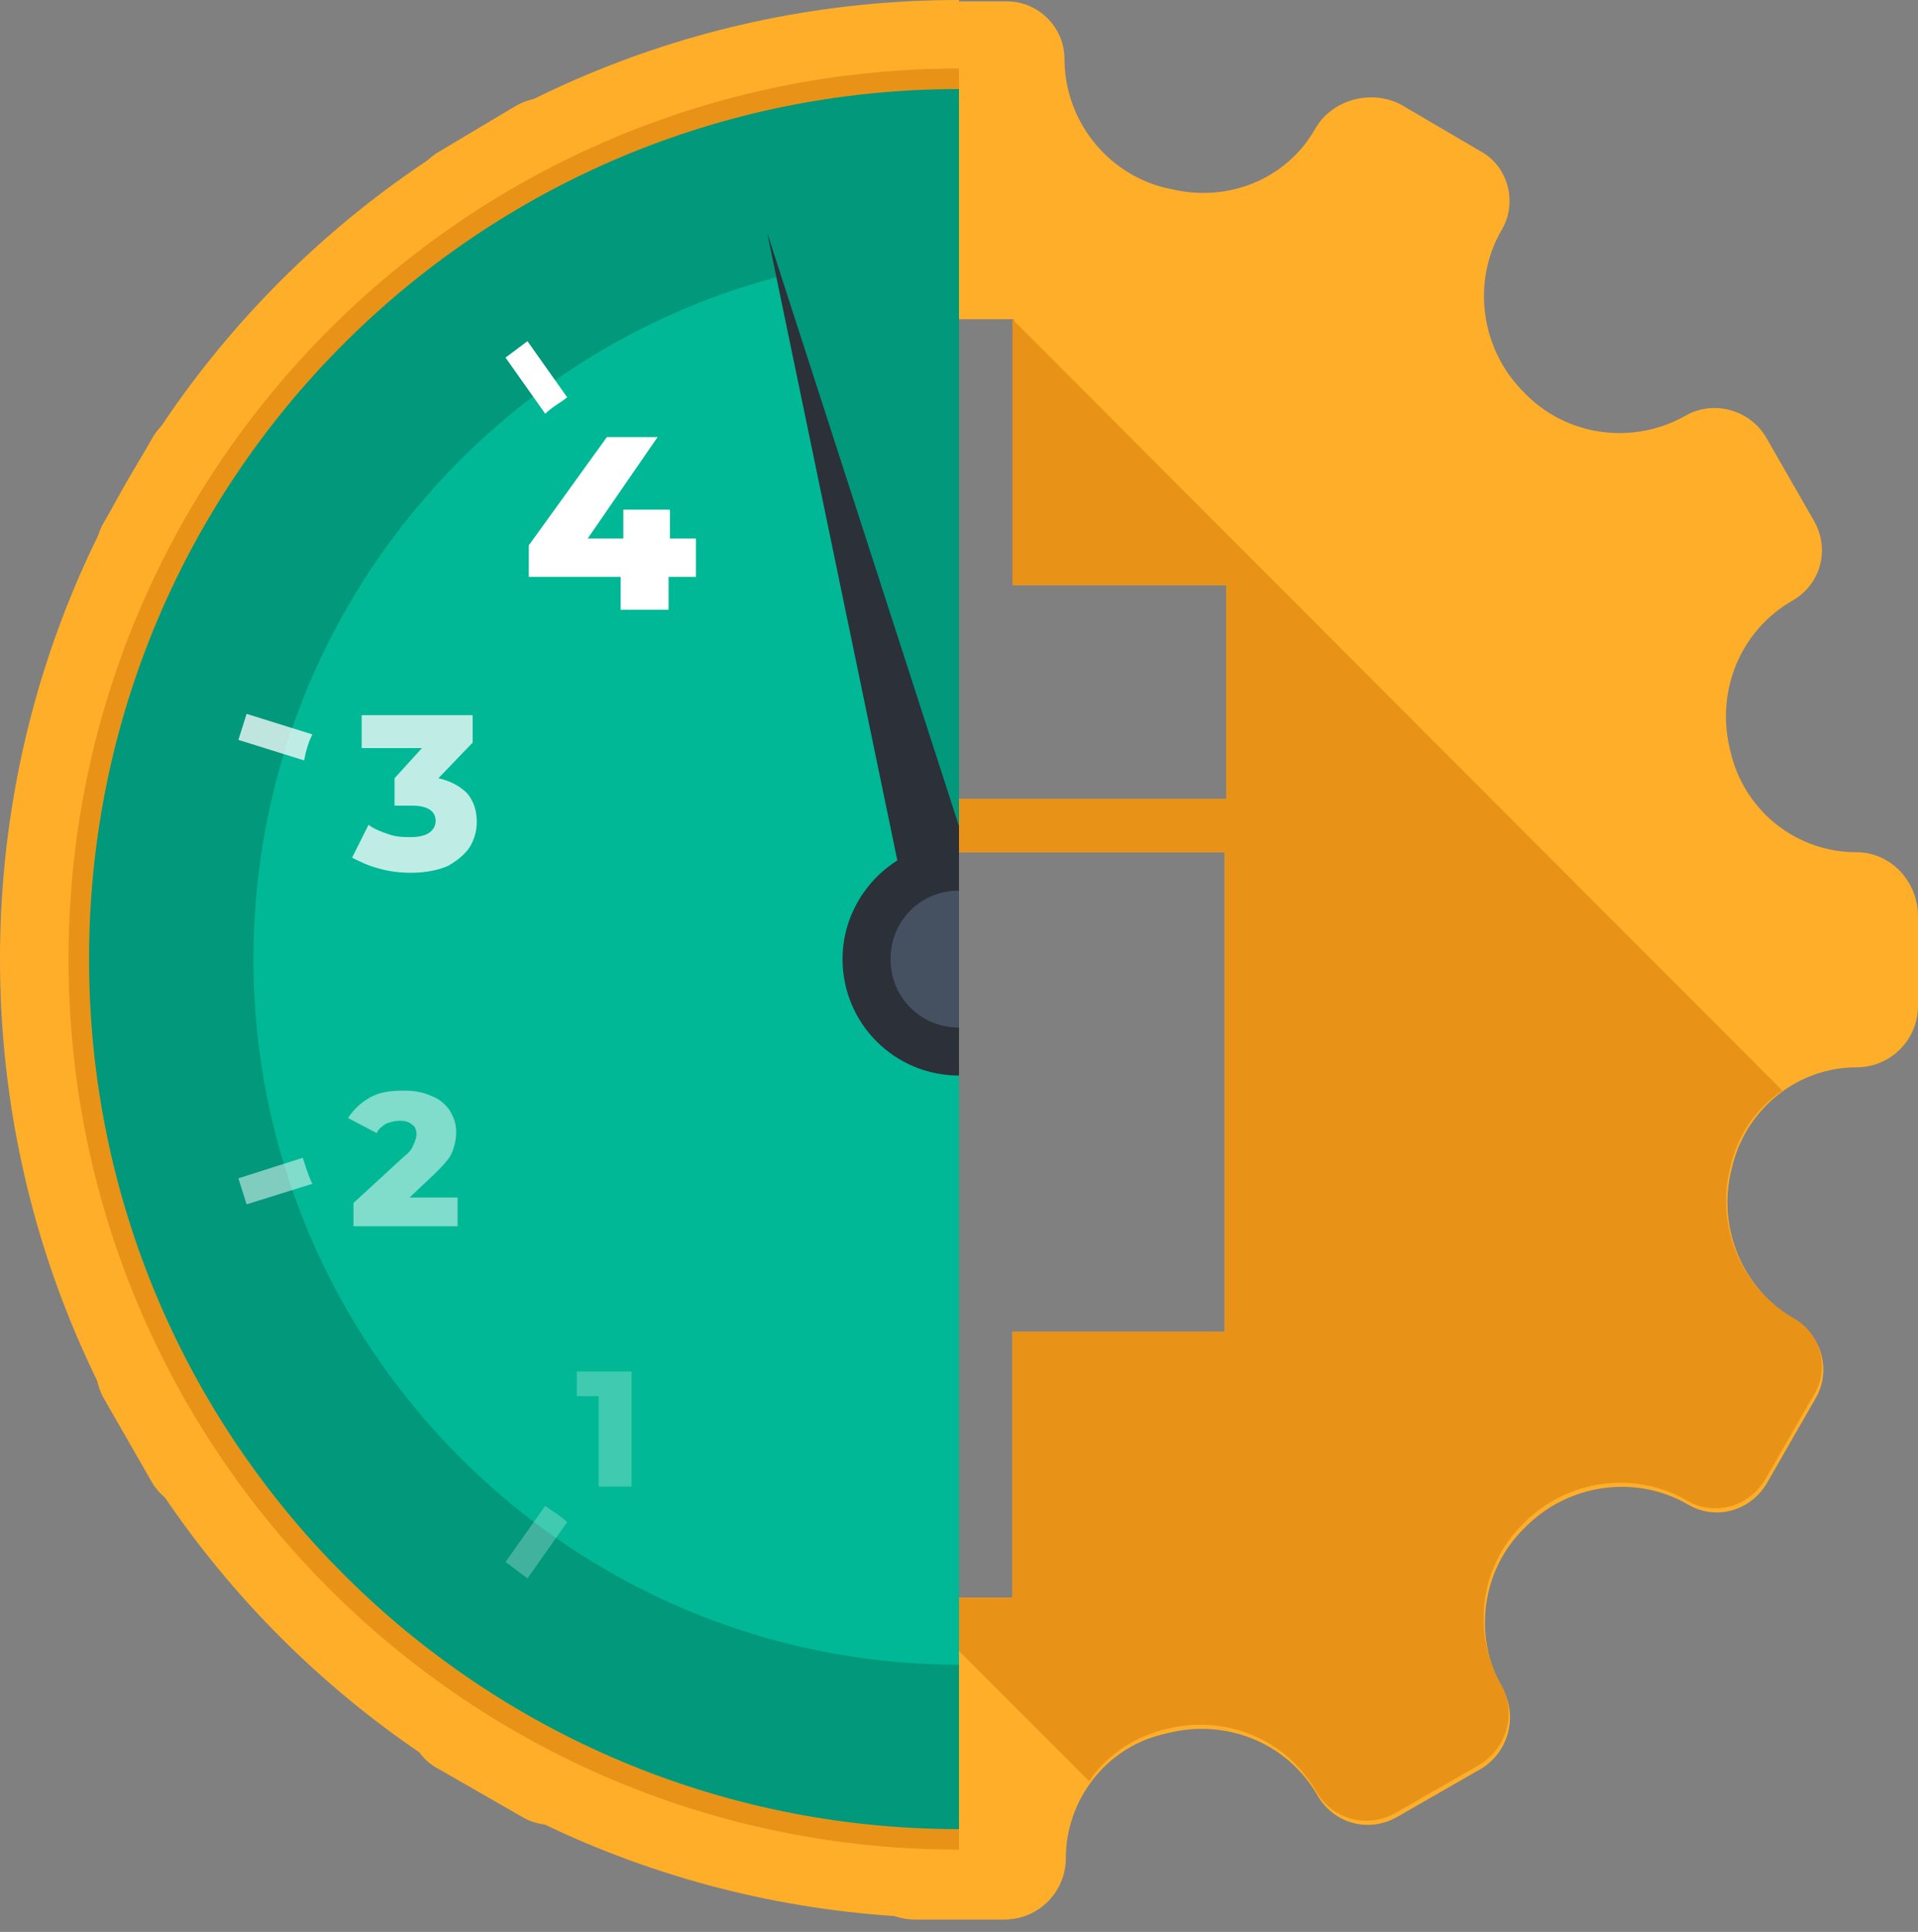 <svg width="140" height="141" viewBox="0 0 140 141" fill="none" xmlns="http://www.w3.org/2000/svg">
<rect x="0" y="0" width="140" height="141" fill="#808080" stroke="none"/>
<path d="M135.5 62.2C131.2 62.2 127.5 59.3 126.4 55.2L126.3 54.8C125.2 50.5 127 46 130.9 43.8C132.9 42.6 133.6 40.1 132.4 38L128.9 31.9C127.7 29.9 125.1 29.2 123.1 30.3C119.3 32.5 114.4 31.9 111.3 28.7L111.2 28.6C108.1 25.5 107.4 20.6 109.6 16.8C110.8 14.8 110.1 12.1 108 11L102.2 7.6C100 6.5 97.2 7.3 96 9.4C93.9 13.1 89.6 14.8 85.5 13.8L85 13.7C80.7 12.6 77.7 8.7 77.7 4.3C77.7 2 75.8 0.1 73.5 0.1H66.7C64.2 0.1 62.2 2.1 62.2 4.6C62.2 8.8 59.3 12.6 55.2 13.6L54.4 13.8C50.3 14.9 46 13.1 43.9 9.4C42.6 7.2 39.9 6.5 37.7 7.7L32 11.1C30 12.3 29.3 14.9 30.4 16.9C32.6 20.7 32 25.6 28.8 28.7L28.7 28.8C25.6 31.9 20.7 32.6 16.9 30.4C14.9 29.2 12.3 29.9 11.1 32L7.6 38.1C6.4 40.1 7.1 42.7 9.1 43.9C12.9 46.1 14.8 50.6 13.7 54.9V55.1C12.6 59.4 8.7 62.4 4.3 62.4C2 62.4 0.1 64.3 0.1 66.6V73.4C0.1 75.9 2.1 77.9 4.6 77.9C8.8 77.9 12.6 80.8 13.6 84.9L13.7 85.3C14.8 89.6 13 94.1 9.1 96.3C7.1 97.5 6.4 100 7.6 102.1L11.1 108.2C12.3 110.2 14.9 110.9 16.9 109.8C20.7 107.6 25.6 108.2 28.7 111.4L28.8 111.5C31.9 114.6 32.6 119.5 30.4 123.3C29.2 125.3 29.9 128 32 129.1L38.1 132.6C40.1 133.8 42.7 133.1 43.9 131.1C46.1 127.3 50.6 125.4 54.9 126.5L55.3 126.6C59.4 127.7 62.3 131.4 62.3 135.6C62.3 138.1 64.3 140.1 66.8 140.1H73.3C75.8 140.1 77.8 138.1 77.8 135.6C77.8 131.4 80.7 127.6 84.8 126.6L85.2 126.5C89.5 125.4 94 127.2 96.2 131.1C97.4 133.1 99.9 133.8 102 132.6L108.1 129.1C110.1 127.9 110.8 125.3 109.7 123.3C107.5 119.5 108.1 114.6 111.3 111.5L111.4 111.4C114.5 108.3 119.4 107.6 123.2 109.8C125.2 111 127.8 110.3 129 108.2L132.5 102.1C133.7 100.1 133 97.5 131 96.3C127.2 94.1 125.3 89.6 126.4 85.3L126.5 84.9C127.6 80.8 131.3 77.9 135.5 77.9C138 77.9 140 75.9 140 73.4V66.9C140 64.3 138 62.2 135.5 62.2ZM89.4 58.3H70V62.2H89.4V97.2H73.9V116.6H66.1V97.2H50.6V81.7H70V77.8H50.6V42.8H66.2V23.3H74V42.7H89.6V58.3H89.4Z" fill="#FFAE29"/>
<path d="M66.1 97.2H50.6L66.1 112.8V97.2Z" fill="#D2912C"/>
<path d="M70 81.7V77.8H50.6L54.4 81.7H70Z" fill="#D2912C"/>
<path d="M130.9 96.2C127.1 94 125.2 89.5 126.3 85.2L126.4 84.8C127 82.6 128.3 80.8 130.1 79.6L73.9 23.3V42.7H89.5V58.3H70V62.2H89.4V97.2H73.9V116.6H66.1L79.5 130C80.7 128.2 82.6 126.9 84.7 126.3L85.1 126.2C89.4 125.1 93.9 126.9 96.1 130.8C97.3 132.8 99.8 133.5 101.9 132.3L108 128.8C110 127.6 110.7 125 109.6 123C107.4 119.2 108 114.3 111.2 111.2L111.3 111.1C114.4 108 119.3 107.3 123.1 109.5C125.1 110.7 127.7 110 128.9 107.9L132.4 101.8C133.6 99.9 132.9 97.3 130.9 96.2Z" fill="#E89318"/>
<path d="M70 0C31.3 0 0 31.3 0 70C0 108.7 31.3 140 70 140V0Z" fill="#FFAE29"/>
<path d="M70 5C34.1 5 5 34.1 5 70C5 105.9 34.1 135 70 135V5Z" fill="#E89318"/>
<path d="M70 6.5C34.9 6.5 6.5 34.9 6.5 70C6.5 105.1 34.9 133.5 70 133.5V6.5Z" fill="#01987C"/>
<path d="M18.5 70C18.5 98.4 41.6 121.5 70 121.5V70L56.8 20.2C34.8 26 18.5 46.1 18.5 70Z" fill="#00B896"/>
<path d="M41.4 29L38.5 24.9L36.9 26.1L39.8 30.2C40.3 29.7 40.9 29.4 41.4 29Z" fill="white"/>
<path opacity="0.75" d="M22.8 53.601L18 52.101L17.4 54.001L22.2 55.501C22.3 54.901 22.5 54.201 22.8 53.601Z" fill="white"/>
<path opacity="0.5" d="M22.1 84.5L17.4 86L18 87.9L22.8 86.4C22.5 85.8 22.3 85.1 22.1 84.5Z" fill="white"/>
<path opacity="0.25" d="M39.8 109.9L36.9 114L38.5 115.2L41.4 111.1C40.9 110.6 40.3 110.3 39.8 109.9Z" fill="white"/>
<g opacity="0.25">
<path d="M46.1 100.1V108.5H43.7V101.9H42.1V100.1H46.1Z" fill="white"/>
</g>
<g opacity="0.5">
<path d="M33.4 87.3V89.5H25.8V87.8L29.5 84.4C29.9 84.1 30.1 83.8 30.2 83.5C30.3 83.3 30.4 83 30.4 82.8C30.4 82.5 30.3 82.2 30.1 82.1C29.9 81.9 29.6 81.8 29.2 81.8C28.8 81.8 28.5 81.9 28.2 82C27.9 82.2 27.6 82.4 27.5 82.7L25.4 81.6C25.8 81 26.3 80.5 27 80.1C27.7 79.7 28.5 79.6 29.5 79.6C30.2 79.6 30.9 79.7 31.5 80C32.1 80.2 32.5 80.6 32.8 81C33.1 81.5 33.3 82 33.3 82.6C33.3 83.1 33.2 83.6 33 84.1C32.8 84.6 32.3 85.1 31.7 85.7L29.9 87.4H33.4V87.3Z" fill="white"/>
</g>
<g opacity="0.75">
<path d="M34.1 57.9C34.6 58.5 34.8 59.2 34.8 60C34.8 60.7 34.6 61.3 34.3 61.8C34 62.3 33.4 62.8 32.7 63.2C32 63.5 31.1 63.7 30 63.7C29.2 63.7 28.4 63.6 27.7 63.4C26.9 63.2 26.3 62.9 25.7 62.6L26.9 60.2C27.3 60.5 27.8 60.7 28.4 60.9C29 61.1 29.5 61.1 30 61.1C30.5 61.1 31 61 31.3 60.8C31.6 60.6 31.8 60.3 31.8 59.9C31.8 59.2 31.2 58.8 30.1 58.8H28.8V56.8L30.8 54.6H26.4V52.2H34.5V54.2L32 56.8C32.9 57 33.6 57.4 34.1 57.9Z" fill="white"/>
</g>
<path d="M50.7 42.1H48.8V44.5H45.3V42.1H38.6V39.8L44.3 31.9H48L42.9 39.3H45.5V37.2H48.9V39.3H50.8V42.1H50.7Z" fill="white"/>
<path d="M70 60.3L56 17L65.5 62.8C63.1 64.3 61.5 67 61.5 70C61.5 74.7 65.3 78.5 70 78.5V60.3Z" fill="#2B3039"/>
<path d="M70 65C67.2 65 65 67.2 65 70C65 72.8 67.2 75 70 75V65Z" fill="#455060"/>
</svg>
